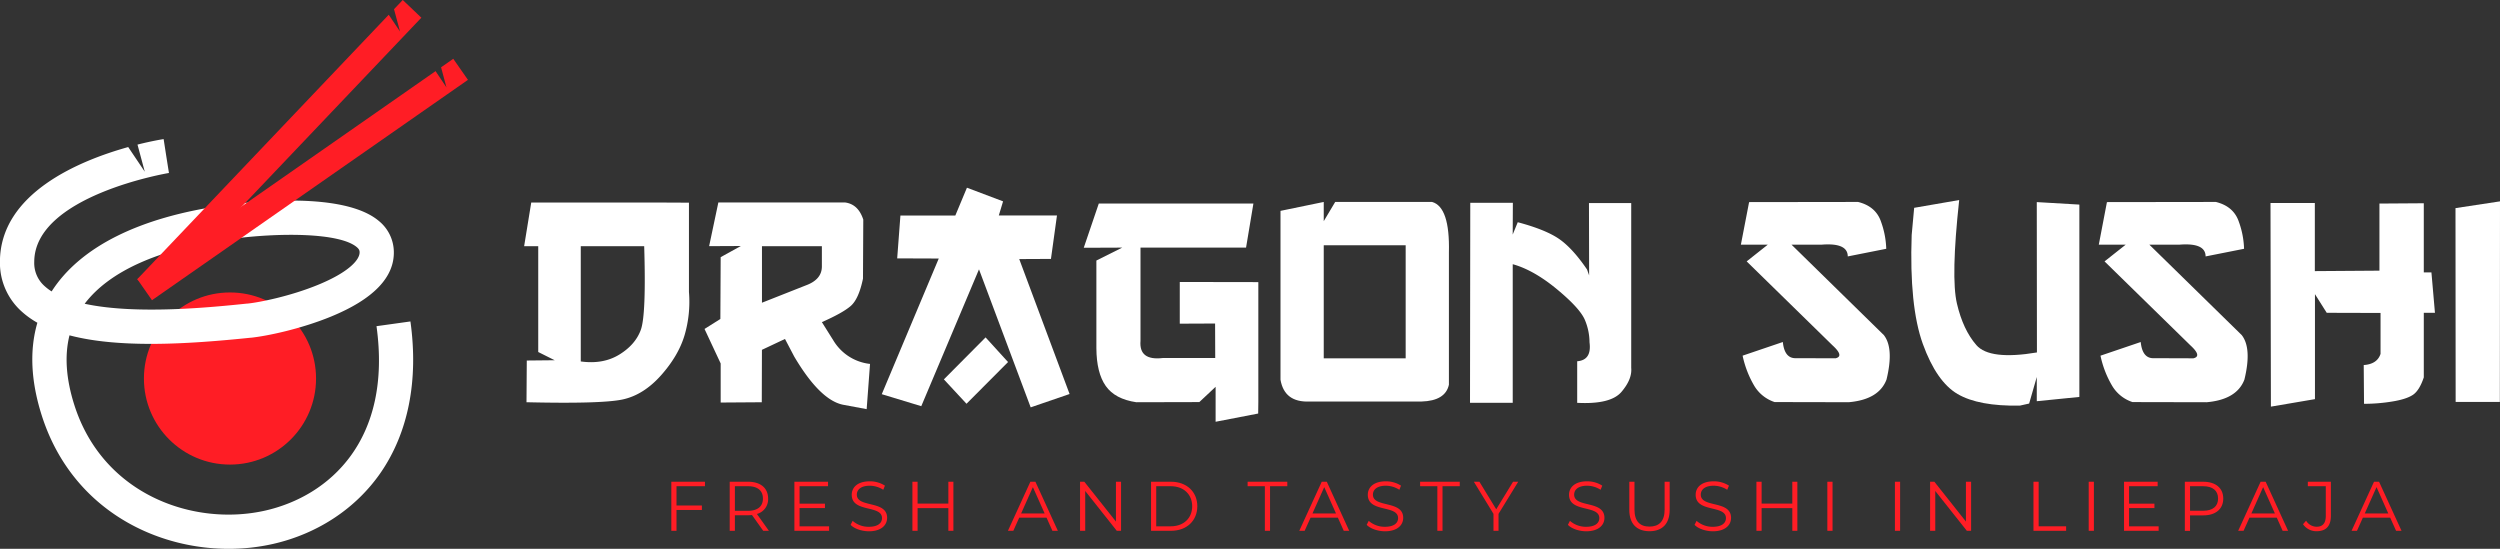 <svg id="Layer_1" data-name="Layer 1" xmlns="http://www.w3.org/2000/svg" viewBox="0 0 1486.39 326.31"><rect x="0" y="0" width="1486.39" height="326.31" fill="#333333" stroke="none"/><defs><style>.cls-1{fill:#fff;}.cls-2{fill:#ff1d25;}</style></defs><path class="cls-1" d="M626,414.05h77l16.77.08v53.08a70.63,70.63,0,0,1-2.58,25.63q-3.63,12.26-14,23.92t-22.78,14.36q-12.45,2.7-57.23,1.66l.17-24.8,16.59-.17-9.78-4.89V440h-8.38ZM655.45,440v68.53q13.27,1.83,22.88-4.06t12.83-14.76q3.23-8.85,2-49.71Z" transform="translate(-310.15 -293.63)"/><path class="cls-1" d="M737.25,414h75.26q7.93,1,10.91,10.21l-.18,35.1q-2.52,12.14-7.33,16.28t-17.11,9.56l6.9,11A29.11,29.11,0,0,0,827.43,510l-2,26.89-14.06-2.62q-13.71-2.79-29-28.63l-5.5-10.48-13.71,6.46-.09,31.17-24.44.17V509.73l-9.6-20.52,9.42-5.93.18-36.76,12-6.63-18.86.09Zm25.93,26v33.61l26.1-10.31q9.53-3.48,9.52-11.26V440Z" transform="translate(-310.15 -293.63)"/><path class="cls-1" d="M885.05,405.23l21.48,8.12L904,421.73h34.58L935,447.57l-18.86.09,29.94,80.23-23.13,7.94-30.73-82.06L857.9,535.13,834.41,528l33.88-80.66-24.71-.09,1.92-25.49h32.65Zm11.09,89,13.35,14.66-24.7,24.8-13.45-14.5Z" transform="translate(-310.15 -293.63)"/><path class="cls-1" d="M963.44,414.66h91.93L1051,440.85H988.24v55.44q-1,11.86,13.18,10.21h31.25l-.08-20.52-21,.09V461.28l46.71.08v71.33l-.09,6.81-25.31,4.89V523.61l-9.69,9.08-37.46.09q-12.66-1.85-18.16-9.65t-5.58-22.48V448.53l15.36-7.68-22.87.09Z" transform="translate(-310.15 -293.63)"/><path class="cls-1" d="M1097.19,413.7v11.43L1104,413.7h57.61q10.65,3,10,30v78.66q-2.09,9.6-16.32,10h-66.61q-14.85.6-17.2-12.92V419Zm0,25.75v67.22h48.71V439.45Z" transform="translate(-310.15 -293.63)"/><path class="cls-1" d="M1184.31,414.22h25.32l-.09,18.86,3-7.33q16.66,4.44,24.66,10t16.54,18.12l1.23,3.49-.09-43H1280v98q.62,6.72-5.8,14.27t-26.32,6.51V508.42q8.72-.69,7.33-11.26a34.59,34.59,0,0,0-2.58-12.88q-2.65-6.94-16.58-18.51t-26.5-15.06v82.42h-25.4Z" transform="translate(-310.15 -293.63)"/><path class="cls-1" d="M1350.09,413.79l64.78-.09q10.56,2.61,13.66,11.78a51.41,51.41,0,0,1,3.1,16.07l-22.88,4.54q0-8.2-15.45-7h-18l54.91,53.78q6.11,7.86,1.57,26.45-4.53,11.88-22.43,13.45l-44.09-.09a22.1,22.1,0,0,1-12.14-9.73,59.29,59.29,0,0,1-6.89-17.86l23.92-8.12q1,10,8,9.61l23.31.08q5.33-1.21-1.75-7.68l-51.07-49.94,12.57-9.95H1345.2Z" transform="translate(-310.15 -293.63)"/><path class="cls-1" d="M1475,412.56q-5,45.93-1.35,61.55t11.57,24.71q7.93,9.07,36,4.36l-.09-89.39,25.32,1.48V529.63l-25.32,2.54V517.76l-4.54,15.8-5.5,1.23q-24.54.44-37.06-6.9t-20.65-29.77q-8.11-22.44-6.63-64.78l1.48-16.15Z" transform="translate(-310.15 -293.63)"/><path class="cls-1" d="M1562.84,413.79l64.77-.09q10.56,2.61,13.66,11.78a51.13,51.13,0,0,1,3.1,16.07l-22.87,4.54q0-8.2-15.45-7h-18L1643,492.88q6.11,7.86,1.57,26.45-4.54,11.88-22.44,13.45l-44.08-.09a22.06,22.06,0,0,1-12.14-9.73,59,59,0,0,1-6.9-17.86l23.92-8.12q1,10,8,9.61l23.3.08q5.32-1.21-1.74-7.68l-51.07-49.94L1574,439.1H1558Z" transform="translate(-310.15 -293.63)"/><path class="cls-1" d="M1660.09,414.31h26.36v40.51l38.41-.27V414.66l26.37-.18V455.6h4.54l2.09,24h-6.63V518q-2.62,7.86-6.55,10.44t-12.27,3.92a103.19,103.19,0,0,1-16.71,1.36l-.18-23.05q8-.53,10-6.64V479.7l-32-.09-7-11.09v62.42l-26.19,4.46Z" transform="translate(-310.15 -293.63)"/><path class="cls-1" d="M1796.54,413.35l-.09,119.25h-26.28l-.09-115.23Z" transform="translate(-310.15 -293.63)"/><path class="cls-2" d="M712.37,582.71v11.47h15.09v2.66H712.37v12.38h-3.08V580.05h20v2.66Z" transform="translate(-310.15 -293.63)"/><path class="cls-2" d="M763.92,609.22l-6.67-9.38a19.25,19.25,0,0,1-2.33.13h-7.84v9.25H744V580.05h10.92c7.42,0,11.92,3.75,11.92,10a9.05,9.05,0,0,1-6.67,9.17l7.13,10Zm-.17-19.17c0-4.67-3.08-7.34-8.91-7.34h-7.76v14.63h7.76C760.67,597.34,763.75,594.63,763.75,590.05Z" transform="translate(-310.15 -293.63)"/><path class="cls-2" d="M803.09,606.55v2.67H782.46V580.05h20v2.66H785.54v10.38h15.09v2.63H785.54v10.83Z" transform="translate(-310.15 -293.63)"/><path class="cls-2" d="M815.88,605.68l1.21-2.38a14.32,14.32,0,0,0,9.62,3.54c5.46,0,7.84-2.29,7.84-5.16,0-8-18-3.09-18-13.88,0-4.29,3.33-8,10.75-8a16.49,16.49,0,0,1,9,2.58l-1,2.46a15.07,15.07,0,0,0-8-2.42c-5.34,0-7.71,2.38-7.71,5.3,0,8,18,3.16,18,13.79,0,4.29-3.42,8-10.88,8C822.34,609.47,818,607.93,815.88,605.68Z" transform="translate(-310.15 -293.63)"/><path class="cls-2" d="M877,580.05v29.17h-3V595.76H855.71v13.46h-3.08V580.05h3.08v13H874v-13Z" transform="translate(-310.15 -293.63)"/><path class="cls-2" d="M932.39,601.43H916.13l-3.5,7.79h-3.21l13.34-29.17h3l13.34,29.17h-3.25Zm-1.13-2.5-7-15.67-7,15.67Z" transform="translate(-310.15 -293.63)"/><path class="cls-2" d="M976.68,580.05v29.17h-2.54l-18.76-23.67v23.67H952.3V580.05h2.54l18.8,23.67V580.05Z" transform="translate(-310.15 -293.63)"/><path class="cls-2" d="M994.51,580.05h11.88c9.33,0,15.63,6,15.63,14.58s-6.3,14.59-15.63,14.59H994.51Zm11.71,26.5c7.75,0,12.75-4.91,12.75-11.92s-5-11.92-12.75-11.92h-8.63v23.84Z" transform="translate(-310.15 -293.63)"/><path class="cls-2" d="M1062.18,582.71h-10.25v-2.66h23.59v2.66h-10.26v26.51h-3.08Z" transform="translate(-310.15 -293.63)"/><path class="cls-2" d="M1105.6,601.43h-16.25l-3.5,7.79h-3.21L1096,580.05h3l13.33,29.17h-3.25Zm-1.12-2.5-7-15.67-7,15.67Z" transform="translate(-310.15 -293.63)"/><path class="cls-2" d="M1122.72,605.68l1.21-2.38a14.36,14.36,0,0,0,9.63,3.54c5.46,0,7.83-2.29,7.83-5.16,0-8-18-3.09-18-13.88,0-4.29,3.34-8,10.75-8a16.53,16.53,0,0,1,9,2.58l-1,2.46a15.08,15.08,0,0,0-8-2.42c-5.33,0-7.71,2.38-7.71,5.3,0,8,18,3.16,18,13.79,0,4.29-3.42,8-10.88,8C1129.18,609.47,1124.89,607.93,1122.72,605.68Z" transform="translate(-310.15 -293.63)"/><path class="cls-2" d="M1164.73,582.71h-10.25v-2.66h23.58v2.66h-10.25v26.51h-3.08Z" transform="translate(-310.15 -293.63)"/><path class="cls-2" d="M1201.11,599.14v10.08h-3V599.14l-11.67-19.09h3.3l10,16.38,10-16.38h3.08Z" transform="translate(-310.15 -293.63)"/><path class="cls-2" d="M1242.36,605.68l1.2-2.38a14.36,14.36,0,0,0,9.63,3.54c5.46,0,7.84-2.29,7.84-5.16,0-8-18-3.09-18-13.88,0-4.29,3.34-8,10.76-8a16.52,16.52,0,0,1,9,2.58l-1,2.46a15.07,15.07,0,0,0-8-2.42c-5.34,0-7.71,2.38-7.71,5.3,0,8,18,3.16,18,13.79,0,4.29-3.42,8-10.88,8C1248.82,609.47,1244.52,607.93,1242.36,605.68Z" transform="translate(-310.15 -293.63)"/><path class="cls-2" d="M1278.86,596.76V580.05h3.08v16.58c0,6.92,3.25,10.09,8.92,10.09s9-3.17,9-10.09V580.05h3v16.71c0,8.38-4.5,12.71-12,12.71S1278.86,605.14,1278.86,596.76Z" transform="translate(-310.15 -293.63)"/><path class="cls-2" d="M1317.65,605.68l1.21-2.38a14.32,14.32,0,0,0,9.63,3.54c5.45,0,7.83-2.29,7.83-5.16,0-8-18-3.09-18-13.88,0-4.29,3.33-8,10.75-8a16.55,16.55,0,0,1,9.05,2.58l-1.05,2.46a15.07,15.07,0,0,0-8-2.42c-5.33,0-7.71,2.38-7.71,5.3,0,8,18,3.16,18,13.79,0,4.29-3.41,8-10.87,8C1324.11,609.47,1319.82,607.93,1317.65,605.68Z" transform="translate(-310.15 -293.63)"/><path class="cls-2" d="M1378.78,580.05v29.17h-3V595.76h-18.25v13.46h-3.09V580.05h3.09v13h18.25v-13Z" transform="translate(-310.15 -293.63)"/><path class="cls-2" d="M1396.61,580.05h3.09v29.17h-3.09Z" transform="translate(-310.15 -293.63)"/><path class="cls-2" d="M1436.78,580.05h3.09v29.17h-3.09Z" transform="translate(-310.15 -293.63)"/><path class="cls-2" d="M1482.08,580.05v29.17h-2.54l-18.76-23.67v23.67h-3.08V580.05h2.54L1479,603.72V580.05Z" transform="translate(-310.15 -293.63)"/><path class="cls-2" d="M1519.16,580.05h3.08v26.5h16.34v2.67h-19.42Z" transform="translate(-310.15 -293.63)"/><path class="cls-2" d="M1552,580.05h3.09v29.17H1552Z" transform="translate(-310.15 -293.63)"/><path class="cls-2" d="M1593.58,606.55v2.67H1573V580.05h20v2.66H1576v10.38h15.08v2.63H1576v10.83Z" transform="translate(-310.15 -293.63)"/><path class="cls-2" d="M1632,590.05c0,6.21-4.5,10-11.92,10h-7.83v9.21h-3.09V580.05h10.92C1627.5,580.05,1632,583.8,1632,590.05Zm-3.08,0c0-4.67-3.09-7.34-8.92-7.34h-7.75V597.3H1620C1625.83,597.3,1628.92,594.63,1628.92,590.05Z" transform="translate(-310.15 -293.63)"/><path class="cls-2" d="M1663.83,601.43h-16.25l-3.5,7.79h-3.21l13.34-29.17h3l13.33,29.17h-3.24Zm-1.12-2.5-7-15.67-7,15.67Z" transform="translate(-310.15 -293.63)"/><path class="cls-2" d="M1679.42,605.3l1.83-2.08a7.4,7.4,0,0,0,6.29,3.58c3.58,0,5.42-2.12,5.42-6.41V582.71h-10.67v-2.66H1696v20.21c0,6.17-2.92,9.21-8.5,9.21A9.58,9.58,0,0,1,1679.42,605.3Z" transform="translate(-310.15 -293.63)"/><path class="cls-2" d="M1731.25,601.43H1715l-3.5,7.79h-3.21l13.34-29.17h3L1738,609.22h-3.25Zm-1.12-2.5-7-15.67-7,15.67Z" transform="translate(-310.15 -293.63)"/><circle class="cls-2" cx="136.74" cy="225.05" r="51.17"/><path class="cls-1" d="M554.17,484.75,534,487.56c9.42,67.68-28,101-66.2,109.65-42.35,9.57-96.53-9.26-113.52-63-4.88-15.44-5.81-29.23-2.81-41.2,29.28,7.71,69.67,5.34,107.64,1.42l.25,0c9.09-.94,29.23-5.05,47.5-12.53,25.31-10.37,37.91-23.46,37.44-38.92A24,24,0,0,0,535.39,425c-20.81-17.57-75.77-11.53-92.12-9.26-50.07,7-85.47,24.64-102.42,51.16a29.49,29.49,0,0,1-4-3,18.28,18.28,0,0,1-6.34-14.5c0-39.34,79.28-52.8,80.09-52.92L409,386.4l-1.56-10.07c-.94.15-7,1.11-15.54,3.27l4.33,16.12-9.85-14.66c-28.67,8-76.27,27.36-76.27,68.31A38.85,38.85,0,0,0,323.22,479a51.14,51.14,0,0,0,9.15,6.52c-4.72,16.21-3.89,34.57,2.51,54.83,17.26,54.59,65.86,79.6,111.25,79.59a119.18,119.18,0,0,0,26.17-2.87c26.57-6,49.3-21,64-42.14C552.88,551,559.06,519.86,554.17,484.75ZM446.07,435.9c30.16-4.19,66-3.94,76.19,4.65,1.53,1.28,1.68,2.19,1.7,3,.14,4.44-6.31,11.89-24.81,19.46-16.16,6.62-34.26,10.33-41.87,11.12l-.26,0c-20.21,2.09-65.79,6.81-96.53.1C375.15,454.89,404.59,441.66,446.07,435.9Z" transform="translate(-310.15 -293.63)"/><polygon class="cls-2" points="239.46 0 234.26 5.46 237.84 18.76 231.12 8.77 81.63 165.97 92.69 176.49 250.52 10.52 239.46 0"/><polygon class="cls-2" points="269.49 34.95 262.24 40.01 265.44 51.94 258.96 42.29 81.63 165.97 90.36 178.49 278.22 47.48 269.49 34.95"/></svg>